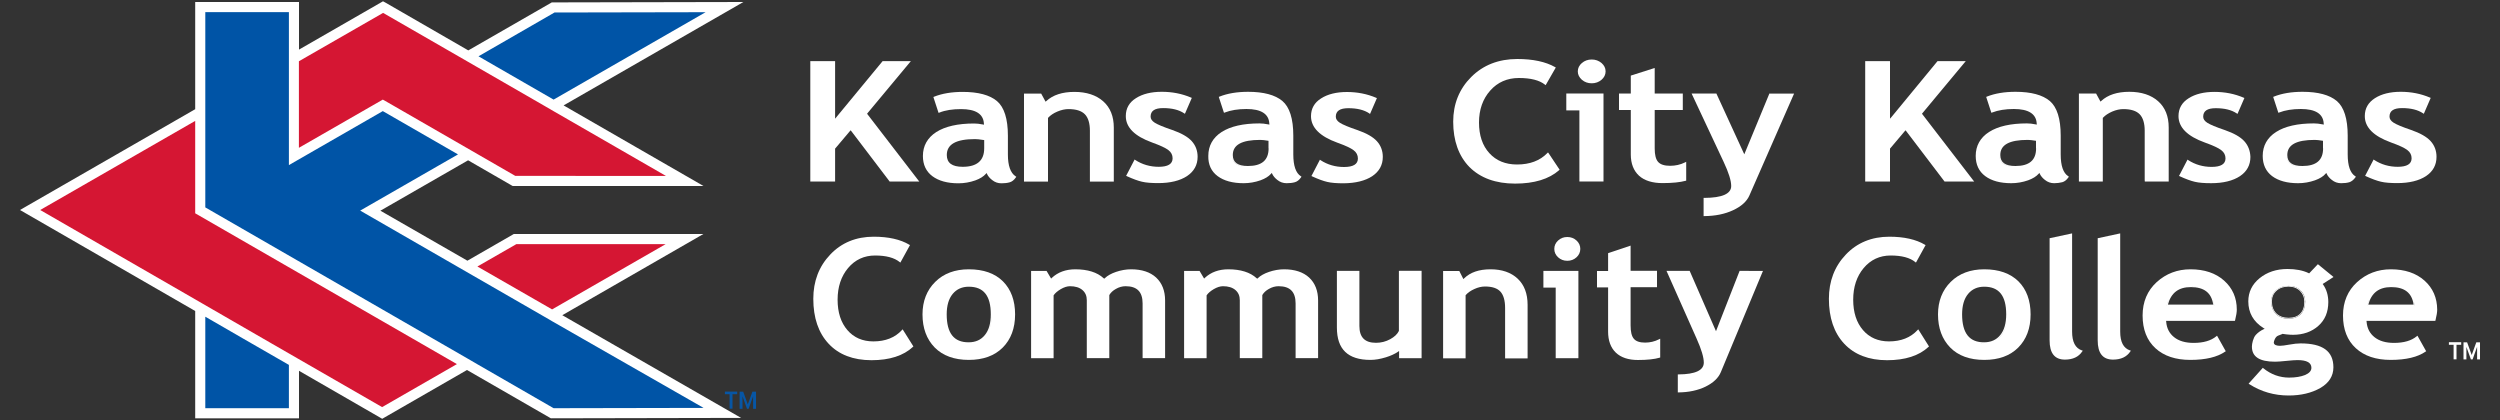 <?xml version="1.0" encoding="utf-8"?>
<!-- Generator: Adobe Illustrator 26.5.0, SVG Export Plug-In . SVG Version: 6.00 Build 0)  -->
<svg version="1.1" id="Layer_1" xmlns="http://www.w3.org/2000/svg" xmlns:xlink="http://www.w3.org/1999/xlink" x="0px" y="0px"
	 viewBox="0 0 250 42" style="enable-background:new 0 0 250 42;" xml:space="preserve">
<rect x="0" y="0" width="250" height="42" fill="#333333" stroke="none"/>
<style type="text/css">
	.st0{fill:#FFFFFF;}
	.st1{fill:#231F20;}
	.st2{fill:#0054A6;}
	.st3{fill:#D51633;}
	.st4{fill:#0756A5;}
</style>
<g>
	<path class="st0" d="M228.86,28.58c-0.51,0-0.94,0.15-1.26,0.44c-0.33,0.3-0.49,0.67-0.49,1.13c0,0.51,0.16,0.93,0.47,1.24
		c0.31,0.31,0.74,0.47,1.27,0.47s0.95-0.15,1.23-0.46c0.29-0.3,0.43-0.72,0.43-1.25c0-0.44-0.16-0.81-0.46-1.12
		C229.75,28.74,229.35,28.58,228.86,28.58 M230.03,31.35c-0.27,0.29-0.66,0.43-1.17,0.43c-0.51,0-0.92-0.15-1.22-0.44
		c-0.3-0.3-0.45-0.69-0.45-1.19c0-0.44,0.15-0.79,0.46-1.07c0.31-0.28,0.71-0.42,1.2-0.42c0.47,0,0.85,0.15,1.14,0.43
		c0.29,0.29,0.44,0.64,0.44,1.06C230.44,30.66,230.3,31.07,230.03,31.35"/>
	<polygon class="st0" points="86.75,11.43 86.71,11.37 86.75,11.32 90.98,6.24 91.09,6.11 90.92,6.11 88.3,6.11 88.26,6.11 
		88.24,6.14 83.65,11.7 83.51,11.87 83.51,11.65 83.51,6.19 83.51,6.11 83.43,6.11 81.11,6.11 81.03,6.11 81.03,6.19 81.03,18.07 
		81.03,18.15 81.11,18.15 83.43,18.15 83.51,18.15 83.51,18.07 83.51,14.89 83.51,14.86 83.53,14.84 85,13.1 85.07,13.03 
		85.13,13.11 88.94,18.12 88.96,18.15 89,18.15 91.77,18.15 91.93,18.15 91.83,18.03 	"/>
	<path class="st0" d="M100.79,15.46v-1.88c0-1.7-0.37-2.86-1.09-3.47c-0.72-0.61-1.88-0.92-3.43-0.92c-1.1,0-2.06,0.16-2.86,0.48
		L93.34,9.7l0.02,0.07l0.47,1.44l0.03,0.08l0.08-0.03c0.59-0.24,1.32-0.35,2.17-0.35c1.46,0,2.23,0.49,2.28,1.45l0.01,0.11
		l-0.1-0.02c-0.34-0.07-0.64-0.1-0.89-0.1c-1.63,0-2.9,0.29-3.79,0.86c-0.88,0.57-1.33,1.38-1.33,2.39c0,0.87,0.32,1.55,0.95,2.02
		c0.63,0.47,1.5,0.71,2.6,0.71c0.58,0,1.15-0.1,1.69-0.29c0.47-0.17,0.82-0.39,1.05-0.65l0.08-0.09l0.05,0.11
		c0.1,0.21,0.27,0.41,0.5,0.59c0.27,0.22,0.58,0.33,0.93,0.33c0.31,0,0.59-0.03,0.83-0.1c0.22-0.06,0.43-0.22,0.61-0.48l0.05-0.07
		l-0.07-0.05C101.05,17.3,100.79,16.57,100.79,15.46 M98.42,14.01v0.07v0.75c0,1.23-0.72,1.85-2.15,1.85
		c-1.07,0-1.59-0.39-1.59-1.18c0-1.07,0.92-1.59,2.83-1.59c0.19,0,0.48,0.03,0.85,0.09L98.42,14.01z"/>
	<path class="st0" d="M104.8,18.15v-0.08v-6.25v-0.03l0.02-0.02c0.22-0.24,0.53-0.45,0.91-0.61c0.4-0.17,0.77-0.25,1.12-0.25
		c0.75,0,1.3,0.17,1.64,0.52c0.33,0.34,0.5,0.9,0.5,1.64v5.01v0.08h0.08h2.23h0.08v-0.08v-5.32c0-1.12-0.35-2-1.06-2.63
		c-0.7-0.62-1.67-0.94-2.88-0.94c-1.21,0-2.15,0.31-2.8,0.91l-0.08,0.07l-0.05-0.09l-0.37-0.68l-0.02-0.04h-0.05h-1.59h-0.08v0.08
		v8.64v0.08h0.08h2.23H104.8z"/>
	<path class="st0" d="M115.21,14.25c0.8,0.29,1.35,0.54,1.63,0.76c0.28,0.21,0.42,0.49,0.42,0.82c0,0.57-0.47,0.85-1.39,0.85
		c-0.86,0-1.65-0.23-2.34-0.68l-0.07-0.05l-0.04,0.08l-0.77,1.48l-0.04,0.07l0.08,0.04c0.61,0.28,1.11,0.46,1.5,0.55
		c0.41,0.1,0.96,0.14,1.64,0.14c1.2,0,2.17-0.24,2.87-0.7c0.7-0.47,1.06-1.11,1.06-1.93c0-0.61-0.2-1.14-0.59-1.57
		c-0.39-0.43-1.05-0.8-1.94-1.11c-0.89-0.3-1.48-0.55-1.76-0.73c-0.28-0.18-0.41-0.38-0.41-0.61c0-0.57,0.41-0.85,1.25-0.85
		c0.88,0,1.58,0.17,2.1,0.52l0.08,0.05l0.04-0.09l0.62-1.43l0.03-0.07l-0.07-0.03c-0.91-0.39-1.9-0.58-2.93-0.58
		c-1.05,0-1.92,0.21-2.59,0.64c-0.67,0.42-1.01,1.02-1.01,1.78C112.57,12.73,113.46,13.62,115.21,14.25"/>
	<path class="st0" d="M121.76,17.61c0.63,0.47,1.5,0.71,2.6,0.71c0.58,0,1.15-0.1,1.69-0.29c0.47-0.17,0.82-0.39,1.05-0.65
		l0.08-0.09l0.05,0.11c0.1,0.21,0.27,0.41,0.5,0.59c0.27,0.22,0.58,0.33,0.93,0.33c0.31,0,0.59-0.03,0.83-0.1
		c0.22-0.06,0.43-0.22,0.61-0.48l0.05-0.07l-0.07-0.05c-0.5-0.32-0.75-1.05-0.75-2.17v-1.88c0-1.7-0.37-2.86-1.09-3.47
		c-0.72-0.61-1.88-0.92-3.43-0.92c-1.1,0-2.06,0.16-2.86,0.48l-0.07,0.03l0.02,0.07l0.47,1.44l0.03,0.08l0.08-0.03
		c0.59-0.23,1.32-0.35,2.17-0.35c1.46,0,2.23,0.49,2.28,1.45l0.01,0.11l-0.1-0.02c-0.34-0.07-0.64-0.1-0.89-0.1
		c-1.63,0-2.9,0.29-3.79,0.86c-0.88,0.57-1.33,1.38-1.33,2.39C120.81,16.46,121.13,17.14,121.76,17.61 M126.86,14.83
		c0,1.19-0.68,1.77-2.07,1.77c-1.02,0-1.51-0.36-1.51-1.1c0-1.02,0.9-1.51,2.74-1.51c0.19,0,0.47,0.03,0.83,0.09V14.83z M126.87,14
		c-0.37-0.06-0.66-0.09-0.85-0.09c-1.9,0-2.82,0.52-2.82,1.59c0,0.78,0.54,1.18,1.59,1.18c0.2,0,0.39-0.01,0.56-0.04
		c-0.17,0.02-0.36,0.04-0.56,0.04c-1.07,0-1.59-0.39-1.59-1.18c0-1.07,0.92-1.59,2.83-1.59C126.22,13.91,126.5,13.94,126.87,14
		l0.07,0.01v0.07v0.75c0,0.15-0.01,0.3-0.03,0.44c0.02-0.14,0.03-0.28,0.03-0.44v-0.75v-0.07L126.87,14z"/>
	<path class="st0" d="M137.22,17.62c0.7-0.47,1.06-1.11,1.06-1.93c0-0.61-0.2-1.14-0.59-1.57c-0.39-0.43-1.05-0.8-1.94-1.11
		c-0.89-0.3-1.48-0.55-1.76-0.73c-0.28-0.18-0.41-0.38-0.41-0.61c0-0.57,0.41-0.85,1.25-0.85c0.88,0,1.58,0.17,2.1,0.52L137,11.4
		l0.04-0.09l0.62-1.43l0.03-0.07l-0.07-0.03c-0.91-0.39-1.9-0.58-2.92-0.58c-1.05,0-1.92,0.21-2.59,0.64
		c-0.67,0.42-1.01,1.02-1.01,1.78c0,1.13,0.89,2.02,2.64,2.65c0.81,0.29,1.35,0.54,1.63,0.76c0.28,0.21,0.42,0.49,0.42,0.82
		c0,0.57-0.47,0.85-1.39,0.85c-0.86,0-1.65-0.23-2.34-0.68l-0.07-0.05l-0.04,0.08l-0.77,1.48l-0.04,0.07l0.08,0.04
		c0.61,0.28,1.11,0.46,1.5,0.55c0.41,0.1,0.96,0.14,1.64,0.14C135.55,18.32,136.52,18.08,137.22,17.62"/>
	<path class="st0" d="M151.51,18.36c1.91,0,3.39-0.45,4.4-1.34l0.05-0.05l-0.04-0.06l-1.06-1.59l-0.06-0.08l-0.07,0.07
		c-0.74,0.76-1.75,1.14-3.03,1.14c-1.15,0-2.08-0.38-2.76-1.13c-0.69-0.75-1.04-1.78-1.04-3.07c0-1.28,0.38-2.36,1.12-3.19
		c0.74-0.84,1.71-1.26,2.87-1.26c1.17,0,2.05,0.22,2.6,0.66l0.07,0.06l0.05-0.08l0.93-1.62l0.04-0.07l-0.07-0.04
		c-0.95-0.54-2.22-0.81-3.78-0.81c-1.86,0-3.41,0.6-4.61,1.8c-1.19,1.19-1.8,2.69-1.8,4.47c0,1.9,0.55,3.43,1.62,4.53
		C148.04,17.8,149.57,18.36,151.51,18.36"/>
	<path class="st0" d="M158.19,7.98c0.27,0.23,0.6,0.35,0.98,0.35s0.71-0.12,0.98-0.35c0.27-0.23,0.41-0.52,0.41-0.84
		c0-0.33-0.14-0.61-0.41-0.84c-0.27-0.23-0.6-0.35-0.98-0.35s-0.71,0.12-0.98,0.35c-0.27,0.23-0.41,0.52-0.41,0.84
		C157.78,7.46,157.92,7.74,158.19,7.98"/>
	<polygon class="st0" points="157.86,11.04 157.94,11.04 157.94,11.12 157.94,18.07 157.94,18.15 158.02,18.15 160.27,18.15 
		160.35,18.15 160.35,18.07 160.35,9.43 160.35,9.35 160.27,9.35 156.71,9.35 156.63,9.35 156.63,9.43 156.63,10.96 156.63,11.04 
		156.71,11.04 	"/>
	<path class="st0" d="M168.62,18.07v-0.06v-1.7v-0.13l-0.12,0.06c-0.46,0.23-0.96,0.34-1.49,0.34c-0.57,0-0.97-0.13-1.2-0.39
		c-0.23-0.26-0.34-0.71-0.34-1.34v-3.77V11h0.08h2.65h0.08v-0.08V9.43V9.35h-0.08h-2.65h-0.08V9.27V6.91V6.8l-0.1,0.03l-2.23,0.71
		l-0.06,0.02v0.06v1.65v0.08H163h-1.02h-0.08v0.08v1.49V11h0.08H163h0.08v0.08v4.37c0,0.91,0.28,1.62,0.82,2.12
		c0.54,0.49,1.34,0.74,2.35,0.74c0.98,0,1.76-0.08,2.31-0.23L168.62,18.07z"/>
	<path class="st0" d="M176.99,9.35h-0.05l-0.02,0.05l-2.42,5.86l-0.07,0.17l-0.08-0.17l-2.69-5.86l-0.02-0.05h-0.05h-2.3h-0.13
		l0.05,0.11l3.15,6.72c0.51,1.08,0.76,1.89,0.76,2.42c0,0.78-0.9,1.18-2.68,1.19l-0.08,0v0.08v1.66v0.08l0.08,0
		c1.08-0.01,2.03-0.2,2.85-0.58c0.83-0.38,1.38-0.88,1.64-1.46l4.43-10.1l0.05-0.11h-0.12H176.99z"/>
	<polygon class="st0" points="188.92,18.15 189,18.15 189,18.07 189,14.89 189,14.86 189.02,14.84 190.49,13.1 190.56,13.03 
		190.62,13.11 194.43,18.12 194.45,18.15 194.49,18.15 197.26,18.15 197.42,18.15 197.32,18.03 192.24,11.43 192.2,11.37 
		192.24,11.32 196.47,6.24 196.58,6.11 196.41,6.11 193.79,6.11 193.76,6.11 193.73,6.14 189.15,11.7 189,11.87 189,11.65 189,6.19 
		189,6.11 188.92,6.11 186.6,6.11 186.52,6.11 186.52,6.19 186.52,18.07 186.52,18.15 186.6,18.15 	"/>
	<path class="st0" d="M206.23,18.22c0.22-0.06,0.43-0.22,0.61-0.48l0.05-0.07l-0.07-0.05c-0.5-0.32-0.75-1.05-0.75-2.17v-1.88
		c0-1.7-0.37-2.86-1.09-3.47c-0.72-0.61-1.88-0.92-3.43-0.92c-1.1,0-2.06,0.16-2.86,0.48l-0.07,0.03l0.02,0.07l0.47,1.44l0.03,0.08
		l0.08-0.03c0.59-0.23,1.32-0.35,2.17-0.35c1.46,0,2.23,0.49,2.28,1.45l0.01,0.11l-0.1-0.02c-0.34-0.07-0.64-0.1-0.89-0.1
		c-1.63,0-2.9,0.29-3.79,0.86c-0.88,0.57-1.33,1.38-1.33,2.39c0,0.87,0.32,1.55,0.95,2.02c0.63,0.47,1.5,0.71,2.6,0.71
		c0.58,0,1.15-0.1,1.69-0.29c0.47-0.17,0.82-0.39,1.05-0.65l0.08-0.09l0.05,0.11c0.1,0.21,0.27,0.41,0.5,0.59
		c0.27,0.22,0.58,0.33,0.93,0.33C205.71,18.32,205.99,18.28,206.23,18.22 M203.61,14.83c0,1.19-0.68,1.77-2.07,1.77
		c-1.02,0-1.51-0.36-1.51-1.1c0-1.02,0.9-1.51,2.74-1.51c0.19,0,0.47,0.03,0.83,0.09V14.83z M203.62,14
		c-0.37-0.06-0.66-0.09-0.85-0.09c-1.9,0-2.82,0.52-2.82,1.59c0,0.78,0.54,1.18,1.59,1.18c0.2,0,0.39-0.01,0.56-0.04
		c-0.17,0.02-0.36,0.04-0.56,0.04c-1.07,0-1.59-0.39-1.59-1.18c0-1.07,0.92-1.59,2.83-1.59C202.96,13.91,203.25,13.94,203.62,14
		l0.07,0.01v0.07v0.75c0,0.15-0.01,0.3-0.03,0.44c0.02-0.14,0.03-0.28,0.03-0.44v-0.75v-0.07L203.62,14z"/>
	<path class="st0" d="M214.48,18.07v0.08h0.08h2.23h0.08v-0.08v-5.32c0-1.12-0.35-2-1.06-2.63c-0.7-0.62-1.67-0.94-2.88-0.94
		c-1.21,0-2.15,0.31-2.8,0.91l-0.08,0.07l-0.05-0.09l-0.37-0.68l-0.02-0.04h-0.05h-1.59h-0.08v0.08v8.64v0.08h0.08h2.23h0.08v-0.08
		v-6.25v-0.03l0.02-0.02c0.22-0.24,0.53-0.44,0.91-0.61c0.4-0.17,0.77-0.25,1.12-0.25c0.75,0,1.3,0.17,1.64,0.52
		c0.33,0.34,0.5,0.9,0.5,1.64V18.07z"/>
	<path class="st0" d="M224.43,14.12c-0.39-0.43-1.05-0.8-1.94-1.11c-0.89-0.3-1.48-0.55-1.76-0.73c-0.28-0.18-0.41-0.38-0.41-0.61
		c0-0.57,0.41-0.85,1.25-0.85c0.88,0,1.58,0.17,2.1,0.52l0.08,0.05l0.04-0.09l0.62-1.43l0.03-0.07l-0.07-0.03
		c-0.91-0.39-1.89-0.58-2.92-0.58c-1.05,0-1.92,0.21-2.59,0.64c-0.67,0.42-1.01,1.02-1.01,1.78c0,1.13,0.89,2.02,2.65,2.65
		c0.81,0.29,1.35,0.54,1.63,0.76c0.28,0.21,0.42,0.49,0.42,0.82c0,0.57-0.47,0.85-1.39,0.85c-0.86,0-1.65-0.23-2.34-0.68l-0.07-0.05
		l-0.04,0.08l-0.77,1.48l-0.04,0.07l0.08,0.04c0.61,0.28,1.11,0.46,1.5,0.55c0.41,0.1,0.96,0.14,1.64,0.14c1.2,0,2.17-0.24,2.87-0.7
		c0.7-0.47,1.05-1.11,1.05-1.93C225.02,15.08,224.82,14.55,224.43,14.12"/>
	<path class="st0" d="M235.54,17.74l0.05-0.07l-0.07-0.05c-0.5-0.32-0.75-1.05-0.75-2.17v-1.88c0-1.7-0.37-2.86-1.09-3.47
		c-0.72-0.61-1.88-0.92-3.43-0.92c-1.1,0-2.06,0.16-2.86,0.48l-0.07,0.03l0.02,0.07l0.47,1.44l0.03,0.08l0.08-0.03
		c0.59-0.23,1.32-0.35,2.17-0.35c1.46,0,2.23,0.49,2.28,1.45l0.01,0.11l-0.1-0.02c-0.34-0.07-0.64-0.1-0.89-0.1
		c-1.63,0-2.9,0.29-3.79,0.86c-0.88,0.57-1.33,1.38-1.33,2.39c0,0.87,0.32,1.55,0.94,2.02c0.63,0.47,1.5,0.71,2.6,0.71
		c0.58,0,1.15-0.1,1.69-0.29c0.47-0.17,0.83-0.39,1.05-0.65l0.08-0.09l0.05,0.11c0.1,0.21,0.27,0.41,0.5,0.59
		c0.27,0.22,0.58,0.33,0.93,0.33c0.31,0,0.59-0.03,0.83-0.1C235.15,18.15,235.36,17.99,235.54,17.74 M232.31,14.83
		c0,1.19-0.68,1.77-2.07,1.77c-1.02,0-1.51-0.36-1.51-1.1c0-1.02,0.9-1.51,2.74-1.51c0.19,0,0.47,0.03,0.83,0.09V14.83z M232.33,14
		c-0.37-0.06-0.66-0.09-0.85-0.09c-1.9,0-2.82,0.52-2.82,1.59c0,0.78,0.54,1.18,1.59,1.18c0.2,0,0.39-0.01,0.56-0.04
		c-0.17,0.02-0.36,0.04-0.56,0.04c-1.07,0-1.59-0.39-1.59-1.18c0-1.07,0.92-1.59,2.83-1.59C231.67,13.91,231.95,13.94,232.33,14
		l0.07,0.01v0.07v0.75c0,0.15-0.01,0.3-0.03,0.44c0.02-0.14,0.03-0.28,0.03-0.44v-0.75v-0.07L232.33,14z"/>
	<path class="st0" d="M239.11,14.25c0.81,0.29,1.35,0.54,1.63,0.76c0.28,0.21,0.42,0.49,0.42,0.82c0,0.57-0.47,0.85-1.39,0.85
		c-0.86,0-1.65-0.23-2.34-0.68l-0.07-0.05l-0.04,0.08l-0.77,1.48l-0.04,0.07l0.08,0.04c0.61,0.28,1.11,0.46,1.5,0.55
		c0.41,0.1,0.96,0.14,1.64,0.14c1.2,0,2.17-0.24,2.87-0.7c0.7-0.47,1.05-1.11,1.05-1.93c0-0.61-0.2-1.14-0.59-1.57
		c-0.39-0.43-1.05-0.8-1.94-1.11c-0.89-0.3-1.48-0.55-1.76-0.73c-0.28-0.18-0.41-0.38-0.41-0.61c0-0.57,0.41-0.85,1.25-0.85
		c0.88,0,1.58,0.17,2.1,0.52l0.08,0.05l0.04-0.09l0.62-1.43l0.03-0.07l-0.07-0.03c-0.91-0.39-1.9-0.58-2.92-0.58
		c-1.05,0-1.92,0.21-2.59,0.64s-1.01,1.02-1.01,1.78C236.47,12.73,237.36,13.62,239.11,14.25"/>
	<path class="st0" d="M90.32,33.02l-0.06-0.09l-0.07,0.08c-0.69,0.75-1.65,1.13-2.85,1.13c-1.08,0-1.96-0.38-2.6-1.13
		c-0.65-0.75-0.98-1.77-0.98-3.04c0-1.27,0.35-2.34,1.05-3.17c0.7-0.83,1.61-1.25,2.7-1.25c1.1,0,1.92,0.22,2.45,0.65l0.07,0.06
		l0.05-0.08l0.88-1.6L91,24.51l-0.07-0.04c-0.89-0.53-2.09-0.8-3.56-0.8c-1.76,0-3.22,0.6-4.34,1.78c-1.13,1.18-1.7,2.67-1.7,4.43
		c0,1.89,0.51,3.4,1.53,4.49c1.01,1.09,2.46,1.65,4.29,1.65c1.8,0,3.2-0.45,4.14-1.33l0.05-0.05l-0.04-0.06L90.32,33.02z"/>
	<path class="st0" d="M96.88,26.93c-1.38,0-2.52,0.42-3.36,1.26c-0.84,0.83-1.27,1.93-1.27,3.25c0,1.37,0.41,2.48,1.22,3.31
		c0.81,0.82,1.96,1.24,3.41,1.24c1.43,0,2.57-0.41,3.39-1.23c0.82-0.82,1.24-1.93,1.24-3.32c0-1.39-0.41-2.5-1.21-3.3
		C99.49,27.33,98.34,26.93,96.88,26.93 M98.55,33.57c-0.41,0.5-0.97,0.75-1.67,0.75c-0.19,0-0.36-0.02-0.53-0.04
		c0.16,0.03,0.34,0.04,0.53,0.04C97.58,34.32,98.14,34.07,98.55,33.57c0.41-0.5,0.61-1.22,0.61-2.14c0-0.24-0.01-0.46-0.04-0.67
		c0.02,0.21,0.04,0.43,0.04,0.67C99.17,32.35,98.96,33.07,98.55,33.57 M95.21,29.34c0.41-0.5,0.98-0.75,1.67-0.75
		c0.19,0,0.37,0.02,0.53,0.04c-0.17-0.03-0.34-0.04-0.53-0.04C96.19,28.59,95.62,28.84,95.21,29.34c-0.41,0.5-0.62,1.2-0.62,2.1
		c0,0.24,0.01,0.47,0.04,0.68c-0.02-0.21-0.04-0.44-0.04-0.68C94.59,30.54,94.8,29.84,95.21,29.34 M94.67,31.43
		c0-0.87,0.2-1.56,0.6-2.04c0.4-0.48,0.94-0.72,1.61-0.72c1.48,0,2.2,0.9,2.2,2.76c0,0.9-0.2,1.6-0.6,2.08
		c-0.39,0.48-0.93,0.72-1.61,0.72C95.39,34.24,94.67,33.32,94.67,31.43"/>
	<path class="st0" d="M113.11,26.93c-0.5,0-1.01,0.09-1.51,0.26c-0.47,0.16-0.85,0.37-1.12,0.63l-0.06,0.05l-0.06-0.05
		c-0.64-0.59-1.6-0.89-2.83-0.89c-0.95,0-1.74,0.29-2.35,0.86l-0.07,0.07l-0.05-0.09l-0.38-0.64l-0.02-0.04h-0.05h-1.42h-0.08v0.08
		v8.57v0.08h0.08h2.09h0.08v-0.08v-6.17v-0.03l0.01-0.02c0.15-0.22,0.39-0.42,0.71-0.61c0.33-0.19,0.64-0.29,0.92-0.29
		c0.53,0,0.95,0.13,1.24,0.38c0.3,0.26,0.44,0.59,0.44,1.02v5.71v0.08h0.08h2.09h0.08v-0.08v-6.2v-0.02l0.01-0.02
		c0.13-0.22,0.34-0.43,0.65-0.6c0.31-0.18,0.64-0.27,0.97-0.27c1.14,0,1.7,0.56,1.7,1.72v5.39v0.08h0.08h2.09h0.08v-0.08v-5.68
		c0-0.97-0.3-1.74-0.9-2.3C115.02,27.21,114.18,26.93,113.11,26.93"/>
	<path class="st0" d="M128.41,26.93c-0.5,0-1.01,0.09-1.51,0.26c-0.47,0.16-0.85,0.37-1.12,0.63l-0.06,0.05l-0.06-0.05
		c-0.64-0.59-1.6-0.89-2.83-0.89c-0.95,0-1.74,0.29-2.35,0.86l-0.07,0.07l-0.05-0.09l-0.38-0.64l-0.02-0.04h-0.05h-1.42h-0.08v0.08
		v8.57v0.08h0.08h2.09h0.08v-0.08v-6.17v-0.03l0.01-0.02c0.15-0.22,0.39-0.42,0.71-0.61c0.33-0.19,0.64-0.29,0.92-0.29
		c0.53,0,0.95,0.13,1.24,0.38c0.3,0.26,0.44,0.59,0.44,1.02v5.71v0.08h0.08h2.09h0.08v-0.08v-6.2v-0.02l0.01-0.02
		c0.13-0.22,0.34-0.43,0.65-0.6c0.31-0.18,0.64-0.27,0.97-0.27c1.14,0,1.7,0.56,1.7,1.72v5.39v0.08h0.08h2.09h0.08v-0.08v-5.68
		c0-0.97-0.3-1.74-0.9-2.3C130.32,27.21,129.47,26.93,128.41,26.93"/>
	<path class="st0" d="M139.97,27.09h-0.08v0.08v5.9v0.02l-0.01,0.02c-0.15,0.31-0.44,0.58-0.86,0.81c-0.44,0.24-0.91,0.36-1.42,0.36
		c-1.12,0-1.66-0.55-1.66-1.68v-5.43v-0.08h-0.08h-2.09h-0.08v0.08v5.59c0,2.17,1.1,3.23,3.36,3.23c0.47,0,0.98-0.09,1.54-0.26
		c0.48-0.15,0.88-0.33,1.19-0.54l0.13-0.09v0.15v0.49v0.08h0.08h2.09h0.08v-0.08v-8.58v-0.08h-0.08H139.97z"/>
	<path class="st0" d="M149.05,26.93c-1.14,0-2.02,0.3-2.63,0.9l-0.08,0.08l-0.05-0.1l-0.34-0.67l-0.02-0.04h-0.05h-1.49h-0.08v0.08
		v8.57v0.08h0.08h2.09h0.08v-0.08v-6.2v-0.03l0.02-0.02c0.21-0.24,0.5-0.44,0.86-0.6c0.37-0.17,0.73-0.25,1.06-0.25
		c0.71,0,1.23,0.17,1.54,0.51c0.31,0.34,0.47,0.89,0.47,1.63v4.97v0.08h0.08h2.09h0.08v-0.08v-5.28c0-1.11-0.33-1.99-0.99-2.61
		C151.1,27.24,150.19,26.93,149.05,26.93"/>
	<polygon class="st0" points="154.42,27.09 154.34,27.09 154.34,27.17 154.34,28.68 154.34,28.76 154.42,28.76 155.49,28.76 
		155.57,28.76 155.57,28.84 155.57,35.74 155.57,35.82 155.65,35.82 157.76,35.82 157.84,35.82 157.84,35.74 157.84,27.17 
		157.84,27.09 157.76,27.09 	"/>
	<path class="st0" d="M157.65,24.05c-0.25-0.23-0.56-0.35-0.92-0.35c-0.36,0-0.67,0.12-0.92,0.35c-0.25,0.23-0.38,0.51-0.38,0.84
		s0.13,0.61,0.38,0.84c0.25,0.23,0.56,0.35,0.92,0.35c0.36,0,0.67-0.12,0.92-0.35c0.25-0.23,0.38-0.51,0.38-0.84
		S157.9,24.28,157.65,24.05"/>
	<path class="st0" d="M164.51,34.26c-0.54,0-0.92-0.13-1.13-0.39c-0.22-0.26-0.32-0.7-0.32-1.33v-3.74v-0.08h0.08h2.48h0.08v-0.08
		v-1.48v-0.08h-0.08h-2.48h-0.08v-0.08v-2.33v-0.11l-0.11,0.04l-2.09,0.7l-0.05,0.02v0.06v1.64v0.08h-0.08h-0.95h-0.08v0.08v1.48
		v0.08h0.08h0.95h0.08v0.08v4.34c0,0.9,0.26,1.61,0.77,2.1c0.51,0.49,1.26,0.74,2.21,0.74c0.93,0,1.66-0.08,2.17-0.23l0.06-0.02
		v-0.06V34v-0.13l-0.12,0.06C165.47,34.15,165,34.26,164.51,34.26"/>
	<path class="st0" d="M174.01,27.09h-0.05l-0.02,0.05l-2.27,5.8l-0.07,0.18l-0.08-0.18l-2.53-5.8l-0.02-0.05h-0.05h-2.15h-0.12
		l0.05,0.11l2.96,6.66c0.48,1.07,0.72,1.88,0.72,2.4c0,0.77-0.85,1.17-2.52,1.18l-0.08,0v0.08v1.64v0.08l0.08,0
		c1.01-0.01,1.91-0.2,2.68-0.57c0.78-0.38,1.3-0.87,1.54-1.45l4.17-10.02l0.05-0.11h-0.12H174.01z"/>
	<path class="st0" d="M191.88,33.02l-0.06-0.09l-0.07,0.08c-0.69,0.75-1.65,1.13-2.85,1.13c-1.08,0-1.96-0.38-2.6-1.13
		c-0.65-0.75-0.98-1.77-0.98-3.04c0-1.27,0.35-2.34,1.05-3.17c0.7-0.83,1.61-1.25,2.7-1.25c1.1,0,1.92,0.22,2.45,0.65l0.07,0.06
		l0.05-0.08l0.88-1.6l0.04-0.07l-0.07-0.04c-0.89-0.53-2.09-0.8-3.56-0.8c-1.75,0-3.22,0.6-4.34,1.78c-1.13,1.18-1.7,2.67-1.7,4.43
		c0,1.89,0.51,3.4,1.53,4.49c1.02,1.09,2.46,1.65,4.29,1.65c1.8,0,3.2-0.45,4.14-1.33l0.05-0.05l-0.04-0.06L191.88,33.02z"/>
	<path class="st0" d="M198.43,26.93c-1.38,0-2.52,0.42-3.36,1.26c-0.84,0.83-1.27,1.93-1.27,3.25c0,1.37,0.41,2.48,1.22,3.31
		c0.81,0.83,1.96,1.24,3.41,1.24c1.43,0,2.57-0.41,3.39-1.23c0.82-0.82,1.24-1.93,1.24-3.32c0-1.39-0.41-2.5-1.21-3.3
		C201.03,27.33,199.88,26.93,198.43,26.93 M196.75,29.34c0.41-0.5,0.98-0.75,1.67-0.75c0.19,0,0.37,0.02,0.53,0.04
		c-0.17-0.03-0.34-0.04-0.53-0.04C197.73,28.59,197.16,28.84,196.75,29.34c-0.41,0.5-0.62,1.2-0.62,2.1c0,0.24,0.01,0.47,0.04,0.68
		c-0.02-0.21-0.04-0.44-0.04-0.68C196.13,30.54,196.34,29.84,196.75,29.34 M196.21,31.43c0-0.87,0.2-1.56,0.6-2.04
		c0.4-0.48,0.94-0.72,1.61-0.72c1.48,0,2.2,0.9,2.2,2.76c0,0.9-0.2,1.6-0.6,2.08c-0.39,0.48-0.93,0.72-1.61,0.72
		C196.94,34.24,196.21,33.32,196.21,31.43 M198.43,34.32c0.7,0,1.26-0.25,1.67-0.75c0.41-0.5,0.62-1.22,0.62-2.13
		c0-0.24-0.01-0.46-0.04-0.67c0.02,0.21,0.04,0.43,0.04,0.67c0,0.92-0.21,1.64-0.62,2.14C199.69,34.07,199.12,34.32,198.43,34.32
		c-0.19,0-0.36-0.01-0.53-0.04C198.06,34.3,198.24,34.32,198.43,34.32"/>
	<path class="st0" d="M207.21,33.16v-9.72v-0.1l-0.1,0.02l-2.09,0.45l-0.06,0.01v0.06v10.16c0,1.28,0.51,1.92,1.53,1.92
		c0.79,0,1.37-0.27,1.73-0.81l0.06-0.08l-0.09-0.03C207.53,34.82,207.21,34.19,207.21,33.16"/>
	<path class="st0" d="M212.02,33.16v-9.72v-0.1l-0.1,0.02l-2.09,0.45l-0.06,0.01v0.06v10.16c0,1.28,0.51,1.92,1.53,1.92
		c0.79,0,1.37-0.27,1.73-0.81l0.06-0.08l-0.09-0.03C212.34,34.82,212.02,34.19,212.02,33.16"/>
	<path class="st0" d="M222.41,28.06c-0.84-0.75-1.97-1.13-3.36-1.13c-1.31,0-2.44,0.43-3.38,1.28c-0.93,0.85-1.41,1.97-1.41,3.34
		c0,1.39,0.43,2.49,1.28,3.27c0.85,0.78,2.02,1.17,3.49,1.17c1.53,0,2.7-0.28,3.49-0.83l0.06-0.04l-0.04-0.06l-0.79-1.41l-0.05-0.08
		l-0.07,0.06c-0.53,0.44-1.29,0.66-2.27,0.66c-0.82,0-1.48-0.19-1.96-0.58c-0.46-0.37-0.73-0.88-0.78-1.53l-0.01-0.09h0.09h6.73
		h0.06l0.02-0.06c0.12-0.48,0.17-0.83,0.17-1.07C223.68,29.78,223.25,28.81,222.41,28.06 M219.08,28.71c1.33,0,2.07,0.57,2.24,1.75
		h-4.53C217.11,29.28,217.86,28.71,219.08,28.71 M219.08,28.63c-0.18,0-0.36,0.01-0.52,0.04C218.72,28.64,218.89,28.63,219.08,28.63
		c0.2,0,0.38,0.01,0.55,0.04C219.46,28.65,219.28,28.63,219.08,28.63 M216.71,30.44l-0.03,0.1h0.1h4.53h0.09l-0.01-0.09
		c-0.02-0.16-0.06-0.31-0.1-0.45c0.05,0.14,0.08,0.29,0.11,0.45l0.01,0.09h-0.1h-4.53h-0.11L216.71,30.44
		c0.05-0.18,0.11-0.34,0.17-0.49C216.82,30.1,216.76,30.27,216.71,30.44"/>
	<path class="st0" d="M233.26,27.76l0.09-0.06l-0.08-0.07l-1.42-1.16l-0.06-0.05l-0.05,0.05l-0.79,0.83l-0.04,0.04l-0.05-0.03
		c-0.57-0.27-1.28-0.41-2.11-0.41c-1.1,0-2.04,0.31-2.79,0.92c-0.75,0.61-1.13,1.39-1.13,2.32c0,1.13,0.51,2.03,1.51,2.66l0.13,0.08
		l-0.14,0.06c-0.28,0.13-0.54,0.32-0.75,0.55c-0.26,0.28-0.39,0.88-0.39,1.17c0,1.02,0.76,1.51,2.32,1.51
		c0.25,0,0.62-0.03,1.12-0.08c0.5-0.05,0.88-0.08,1.12-0.08c0.93,0,1.39,0.26,1.39,0.77c0,0.3-0.21,0.54-0.63,0.72
		c-0.42,0.17-0.96,0.26-1.6,0.26c-0.94,0-1.8-0.31-2.57-0.93l-0.06-0.05l-0.05,0.06l-1.31,1.46l-0.06,0.07l0.08,0.05
		c1.17,0.75,2.49,1.13,3.92,1.13c1.23,0,2.29-0.25,3.17-0.75c0.87-0.5,1.31-1.2,1.31-2.07c0-1.61-1.07-2.39-3.28-2.39
		c-0.31,0-0.69,0.04-1.12,0.12c-0.44,0.08-0.75,0.12-0.94,0.12c-0.28,0-0.62-0.06-0.62-0.33c0-0.12,0.14-0.57,0.42-0.68
		c0.18-0.08,0.32-0.13,0.41-0.16l0.02-0.01l0.01-0.02l0.04,0.01l0.37,0.05c0.27,0.03,0.48,0.04,0.65,0.04c1.01,0,1.87-0.3,2.53-0.89
		c0.67-0.59,1-1.39,1-2.38c0-0.66-0.17-1.25-0.51-1.74l-0.05-0.07l0.07-0.05L233.26,27.76z M230.52,30.15
		c0,0.53-0.15,0.95-0.43,1.26c-0.29,0.3-0.7,0.46-1.23,0.46c-0.53,0-0.96-0.16-1.27-0.47c-0.31-0.31-0.47-0.73-0.47-1.24
		c0-0.47,0.16-0.84,0.49-1.13c0.32-0.29,0.75-0.44,1.26-0.44c0.49,0,0.89,0.15,1.2,0.46C230.37,29.34,230.52,29.72,230.52,30.15"/>
	<path class="st0" d="M242.45,28.06c-0.84-0.75-1.97-1.13-3.36-1.13c-1.31,0-2.44,0.43-3.38,1.28c-0.93,0.85-1.41,1.97-1.41,3.34
		c0,1.39,0.43,2.49,1.28,3.27c0.85,0.78,2.02,1.17,3.49,1.17c1.53,0,2.7-0.28,3.49-0.83l0.06-0.04l-0.04-0.06l-0.79-1.41l-0.05-0.08
		l-0.07,0.06c-0.53,0.44-1.29,0.66-2.27,0.66c-0.82,0-1.48-0.19-1.96-0.58c-0.46-0.37-0.73-0.88-0.78-1.53l-0.01-0.09h0.09h6.73
		h0.06l0.02-0.06c0.12-0.48,0.17-0.83,0.17-1.07C243.71,29.78,243.29,28.81,242.45,28.06 M239.12,28.71c1.33,0,2.07,0.57,2.24,1.75
		h-4.53C237.15,29.28,237.9,28.71,239.12,28.71 M239.12,28.63c-0.18,0-0.36,0.01-0.52,0.04C238.76,28.64,238.93,28.63,239.12,28.63
		c0.2,0,0.38,0.01,0.55,0.04C239.5,28.65,239.32,28.63,239.12,28.63 M236.75,30.44l-0.03,0.1h0.1h4.53h0.09l-0.01-0.09
		c-0.02-0.16-0.06-0.31-0.1-0.45c0.05,0.14,0.08,0.29,0.11,0.45l0.01,0.09h-0.1h-4.53h-0.11L236.75,30.44
		c0.05-0.18,0.11-0.34,0.17-0.49C236.86,30.1,236.8,30.27,236.75,30.44"/>
	<polygon class="st2" points="20.02,41.33 29.39,41.33 29.39,36.21 20.02,30.81 	"/>
	<polygon class="st2" points="72.45,0.71 55.31,0.74 46.83,5.62 55.35,10.54 	"/>
	<polygon class="st3" points="46.72,26.66 55.18,31.54 68.46,23.91 51.51,23.91 	"/>
	<polygon class="st3" points="38.24,31.54 20.02,21.03 20.02,21.03 20.02,21.03 38.28,10.53 38.28,10.53 46.81,15.45 51.4,18.09 
		68.47,18.09 55.35,10.54 46.83,5.62 38.3,0.71 3.01,21 3.01,21 3.01,21 3.01,21 3.01,21 38.21,41.29 46.7,36.41 38.24,31.54 	"/>
	<polygon class="st2" points="55.28,31.55 55.25,31.57 55.18,31.54 46.72,26.66 37.03,21.07 37.03,21.07 46.81,15.45 38.28,10.53 
		29.39,15.65 29.39,0.71 20.02,0.71 20.02,21.03 20.02,21.04 29.39,26.44 38.24,31.54 46.7,36.41 55.22,41.33 72.24,41.29 	"/>
	<path class="st0" d="M70.34,23.4H51.38l-4.64,2.67l-8.7-5l8.77-5.04l4.35,2.51l0.11,0.06h19.08l-13.99-8.06L74.34,0.2L55.31,0.24
		h-0.13l-8.35,4.8l-8.27-4.77L38.3,0.13L29.9,4.96V0.2H19.52v10.72L2.76,20.56L2,21l17.52,10.1v10.73H29.9v-4.75l8.08,4.66
		l0.24,0.14l8.48-4.88l8.28,4.77l0.11,0.06l19.02-0.04L56.23,31.52L70.34,23.4z M51.64,24.41h14.93l-11.36,6.53l-7.47-4.29
		L51.64,24.41z M55.45,1.25l15.11-0.03l-15.2,8.74l-6.56-3.78l-0.95-0.55L55.45,1.25z M29.9,6.12L29.9,6.12l8.41-4.83l7.52,4.33
		l9.28,5.35l0.01,0.01l11.47,6.61H51.53l-4.44-2.56l-7.62-4.39l-0.94-0.54l-0.25-0.14l-8.39,4.82V6.12z M28.89,40.82h-8.36v-9.15
		l3.72,2.15l4.64,2.67V40.82z M38.21,40.71l-11.08-6.38l-6.86-3.96l-0.76-0.44v0L4.02,21l15.5-8.91v8.93v0.03v0.28l26.17,15.08
		L38.21,40.71z M70.36,40.79l-15,0.03l-7.65-4.41h0l-0.91-0.53L20.53,20.74v-9.23v-0.05v-0.23v-0.05v-0.79v-0.05V1.21h8.36v4.33
		v0.05v0.23v0.05v0.79V6.7v8.93v0.88l9.39-5.4l7.52,4.33l-9.78,5.62l9.7,5.59l9.22,5.31l0.25,0.15L70.36,40.79z"/>
	<path class="st0" d="M246.12,34.48h-0.47v1.45h-0.29v-1.45h-0.47v-0.26h1.23V34.48z M247.71,34.68l-0.45,1.26h-0.17l-0.45-1.25
		v1.25h-0.29v-1.71h0.36l0.46,1.27l0.46-1.27H248v1.71h-0.29V34.68z"/>
	<path class="st4" d="M73.72,39.42h-0.47v1.45h-0.29v-1.45h-0.47v-0.26h1.23V39.42z M75.31,39.62l-0.45,1.26H74.7l-0.45-1.25v1.25
		h-0.29v-1.71h0.36l0.46,1.27l0.46-1.27h0.36v1.71h-0.29V39.62z"/>
</g>
</svg>
